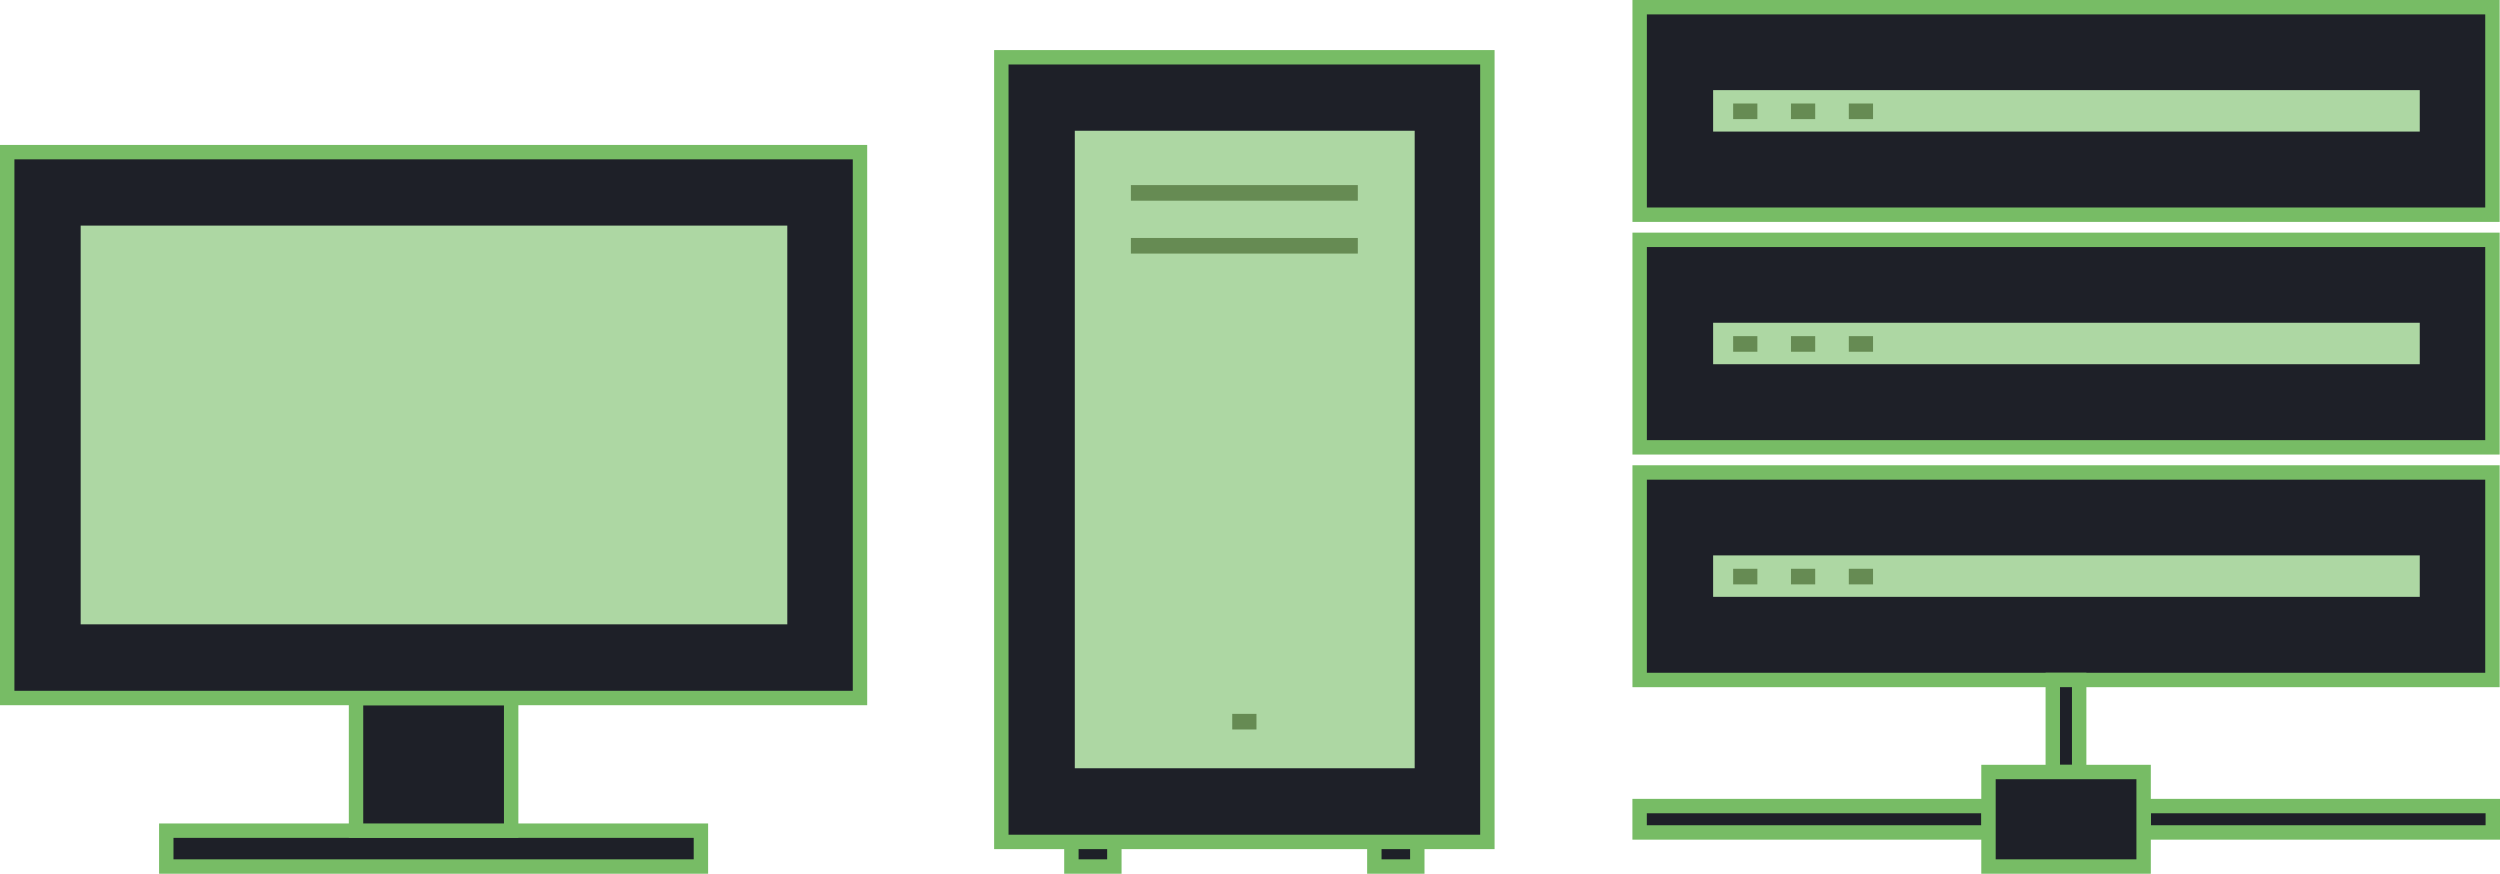 <svg id="iconos" xmlns="http://www.w3.org/2000/svg" xmlns:xlink="http://www.w3.org/1999/xlink" width="347.038" height="121.288" viewBox="0 0 347.038 121.288">
  <defs>
    <clipPath id="clip-path">
      <rect id="Rectángulo_1112" data-name="Rectángulo 1112" width="347.038" height="121.288" transform="translate(0 0)" fill="none"/>
    </clipPath>
  </defs>
  <rect id="Rectángulo_1110" data-name="Rectángulo 1110" width="118.379" height="75.774" transform="translate(1 21.119)" fill="#1e2028"/>
  <g id="Grupo_3156" data-name="Grupo 3156">
    <g id="Grupo_3155" data-name="Grupo 3155" clip-path="url(#clip-path)">
      <rect id="Rectángulo_1111" data-name="Rectángulo 1111" width="118.379" height="75.774" transform="translate(1 21.119)" fill="none" stroke="#77bc65" stroke-width="2"/>
    </g>
  </g>
  <rect id="Rectángulo_1113" data-name="Rectángulo 1113" width="98.091" height="55.35" transform="translate(11.198 31.317)" fill="#add7a3"/>
  <rect id="Rectángulo_1114" data-name="Rectángulo 1114" width="74.215" height="4.977" transform="translate(23.082 115.311)" fill="#1e2028"/>
  <g id="Grupo_3158" data-name="Grupo 3158">
    <g id="Grupo_3157" data-name="Grupo 3157" clip-path="url(#clip-path)">
      <rect id="Rectángulo_1115" data-name="Rectángulo 1115" width="74.215" height="4.977" transform="translate(23.082 115.311)" fill="none" stroke="#77bc65" stroke-width="2"/>
    </g>
  </g>
  <rect id="Rectángulo_1117" data-name="Rectángulo 1117" width="21.536" height="18.379" transform="translate(49.422 96.928)" fill="#1e2028"/>
  <rect id="Rectángulo_1118" data-name="Rectángulo 1118" width="21.536" height="18.379" transform="translate(49.422 96.928)" fill="none" stroke="#77bc65" stroke-width="2"/>
  <path id="Trazado_8211" data-name="Trazado 8211" d="M154.69,116.159v4.129h-5.964v-4.129" fill="#1e2028"/>
  <g id="Grupo_3160" data-name="Grupo 3160">
    <g id="Grupo_3159" data-name="Grupo 3159" clip-path="url(#clip-path)">
      <path id="Trazado_8212" data-name="Trazado 8212" d="M154.69,116.159v4.129h-5.964v-4.129" fill="none" stroke="#77bc65" stroke-width="2"/>
    </g>
  </g>
  <path id="Trazado_8213" data-name="Trazado 8213" d="M196.743,116.159v4.129h-5.964v-4.129" fill="#1e2028"/>
  <g id="Grupo_3162" data-name="Grupo 3162">
    <g id="Grupo_3161" data-name="Grupo 3161" clip-path="url(#clip-path)">
      <path id="Trazado_8214" data-name="Trazado 8214" d="M196.743,116.159v4.129h-5.964v-4.129" fill="none" stroke="#77bc65" stroke-width="2"/>
    </g>
  </g>
  <path id="Trazado_8215" data-name="Trazado 8215" d="M0,0H67.47V108.92H0Z" transform="translate(139 7.951)" fill="#1e2028"/>
  <rect id="Rectángulo_1122" data-name="Rectángulo 1122" width="67.47" height="108.92" transform="translate(139 7.951)" fill="none" stroke="#77bc65" stroke-width="2"/>
  <rect id="Rectángulo_1123" data-name="Rectángulo 1123" width="47.181" height="88.495" transform="translate(149.198 18.15)" fill="#add7a3"/>
  <line id="Línea_112" data-name="Línea 112" x2="31.502" transform="translate(156.984 26.777)" fill="none" stroke="#668b53" stroke-width="2.167"/>
  <line id="Línea_113" data-name="Línea 113" x2="31.502" transform="translate(156.984 34.117)" fill="none" stroke="#668b53" stroke-width="2.167"/>
  <line id="Línea_114" data-name="Línea 114" x2="3.364" transform="translate(171.053 100.179)" fill="none" stroke="#668b53" stroke-width="2.167"/>
  <rect id="Rectángulo_1124" data-name="Rectángulo 1124" width="118.379" height="28.805" transform="translate(227.61 65.586)" fill="#1e2028"/>
  <g id="Grupo_3164" data-name="Grupo 3164">
    <g id="Grupo_3163" data-name="Grupo 3163" clip-path="url(#clip-path)">
      <rect id="Rectángulo_1125" data-name="Rectángulo 1125" width="118.379" height="28.805" transform="translate(227.61 65.586)" fill="none" stroke="#77bc65" stroke-width="2"/>
    </g>
  </g>
  <rect id="Rectángulo_1127" data-name="Rectángulo 1127" width="118.379" height="28.805" transform="translate(227.61 33.293)" fill="#1e2028"/>
  <g id="Grupo_3166" data-name="Grupo 3166">
    <g id="Grupo_3165" data-name="Grupo 3165" clip-path="url(#clip-path)">
      <rect id="Rectángulo_1128" data-name="Rectángulo 1128" width="118.379" height="28.805" transform="translate(227.61 33.293)" fill="none" stroke="#77bc65" stroke-width="2"/>
    </g>
  </g>
  <rect id="Rectángulo_1130" data-name="Rectángulo 1130" width="118.379" height="28.805" transform="translate(227.61 0.999)" fill="#1e2028"/>
  <g id="Grupo_3168" data-name="Grupo 3168">
    <g id="Grupo_3167" data-name="Grupo 3167" clip-path="url(#clip-path)">
      <rect id="Rectángulo_1131" data-name="Rectángulo 1131" width="118.379" height="28.805" transform="translate(227.61 0.999)" fill="none" stroke="#77bc65" stroke-width="2"/>
    </g>
  </g>
  <rect id="Rectángulo_1133" data-name="Rectángulo 1133" width="98.091" height="5.754" transform="translate(237.808 77.098)" fill="#add7a3"/>
  <rect id="Rectángulo_1134" data-name="Rectángulo 1134" width="48.449" height="3.663" transform="translate(227.603 111.894)" fill="#303030"/>
  <rect id="Rectángulo_1135" data-name="Rectángulo 1135" width="48.449" height="3.663" transform="translate(227.603 111.894)" fill="#1e2028" stroke="#77bc65" stroke-width="2"/>
  <rect id="Rectángulo_1136" data-name="Rectángulo 1136" width="48.449" height="3.663" transform="translate(297.589 111.894)" fill="#1e2028"/>
  <g id="Grupo_3170" data-name="Grupo 3170">
    <g id="Grupo_3169" data-name="Grupo 3169" clip-path="url(#clip-path)">
      <rect id="Rectángulo_1137" data-name="Rectángulo 1137" width="48.449" height="3.663" transform="translate(297.589 111.894)" fill="none" stroke="#77bc65" stroke-width="2"/>
    </g>
  </g>
  <rect id="Rectángulo_1139" data-name="Rectángulo 1139" width="3.663" height="12.781" transform="translate(284.958 94.388)" fill="#1e2028"/>
  <rect id="Rectángulo_1140" data-name="Rectángulo 1140" width="3.663" height="12.781" transform="translate(284.958 94.388)" fill="none" stroke="#77bc65" stroke-width="2"/>
  <rect id="Rectángulo_1141" data-name="Rectángulo 1141" width="21.536" height="13.125" transform="translate(276.032 107.163)" fill="#1e2028"/>
  <g id="Grupo_3172" data-name="Grupo 3172">
    <g id="Grupo_3171" data-name="Grupo 3171" clip-path="url(#clip-path)">
      <rect id="Rectángulo_1142" data-name="Rectángulo 1142" width="21.536" height="13.125" transform="translate(276.032 107.163)" fill="none" stroke="#77bc65" stroke-width="2"/>
    </g>
  </g>
  <line id="Línea_115" data-name="Línea 115" x2="3.364" transform="translate(240.586 80.038)" fill="none" stroke="#668b53" stroke-width="2.167"/>
  <line id="Línea_116" data-name="Línea 116" x2="3.364" transform="translate(248.614 80.038)" fill="none" stroke="#668b53" stroke-width="2.167"/>
  <line id="Línea_117" data-name="Línea 117" x2="3.364" transform="translate(256.643 80.038)" fill="none" stroke="#668b53" stroke-width="2.167"/>
  <rect id="Rectángulo_1144" data-name="Rectángulo 1144" width="98.091" height="5.754" transform="translate(237.808 44.805)" fill="#add7a3"/>
  <line id="Línea_118" data-name="Línea 118" x2="3.364" transform="translate(240.586 47.745)" fill="none" stroke="#668b53" stroke-width="2.167"/>
  <line id="Línea_119" data-name="Línea 119" x2="3.364" transform="translate(248.614 47.745)" fill="none" stroke="#668b53" stroke-width="2.167"/>
  <line id="Línea_120" data-name="Línea 120" x2="3.364" transform="translate(256.643 47.745)" fill="none" stroke="#668b53" stroke-width="2.167"/>
  <rect id="Rectángulo_1145" data-name="Rectángulo 1145" width="98.091" height="5.754" transform="translate(237.808 12.511)" fill="#add7a3"/>
  <line id="Línea_121" data-name="Línea 121" x2="3.364" transform="translate(240.586 15.452)" fill="none" stroke="#668b53" stroke-width="2.167"/>
  <line id="Línea_122" data-name="Línea 122" x2="3.364" transform="translate(248.614 15.452)" fill="none" stroke="#668b53" stroke-width="2.167"/>
  <line id="Línea_123" data-name="Línea 123" x2="3.364" transform="translate(256.643 15.452)" fill="none" stroke="#668b53" stroke-width="2.167"/>
</svg>
